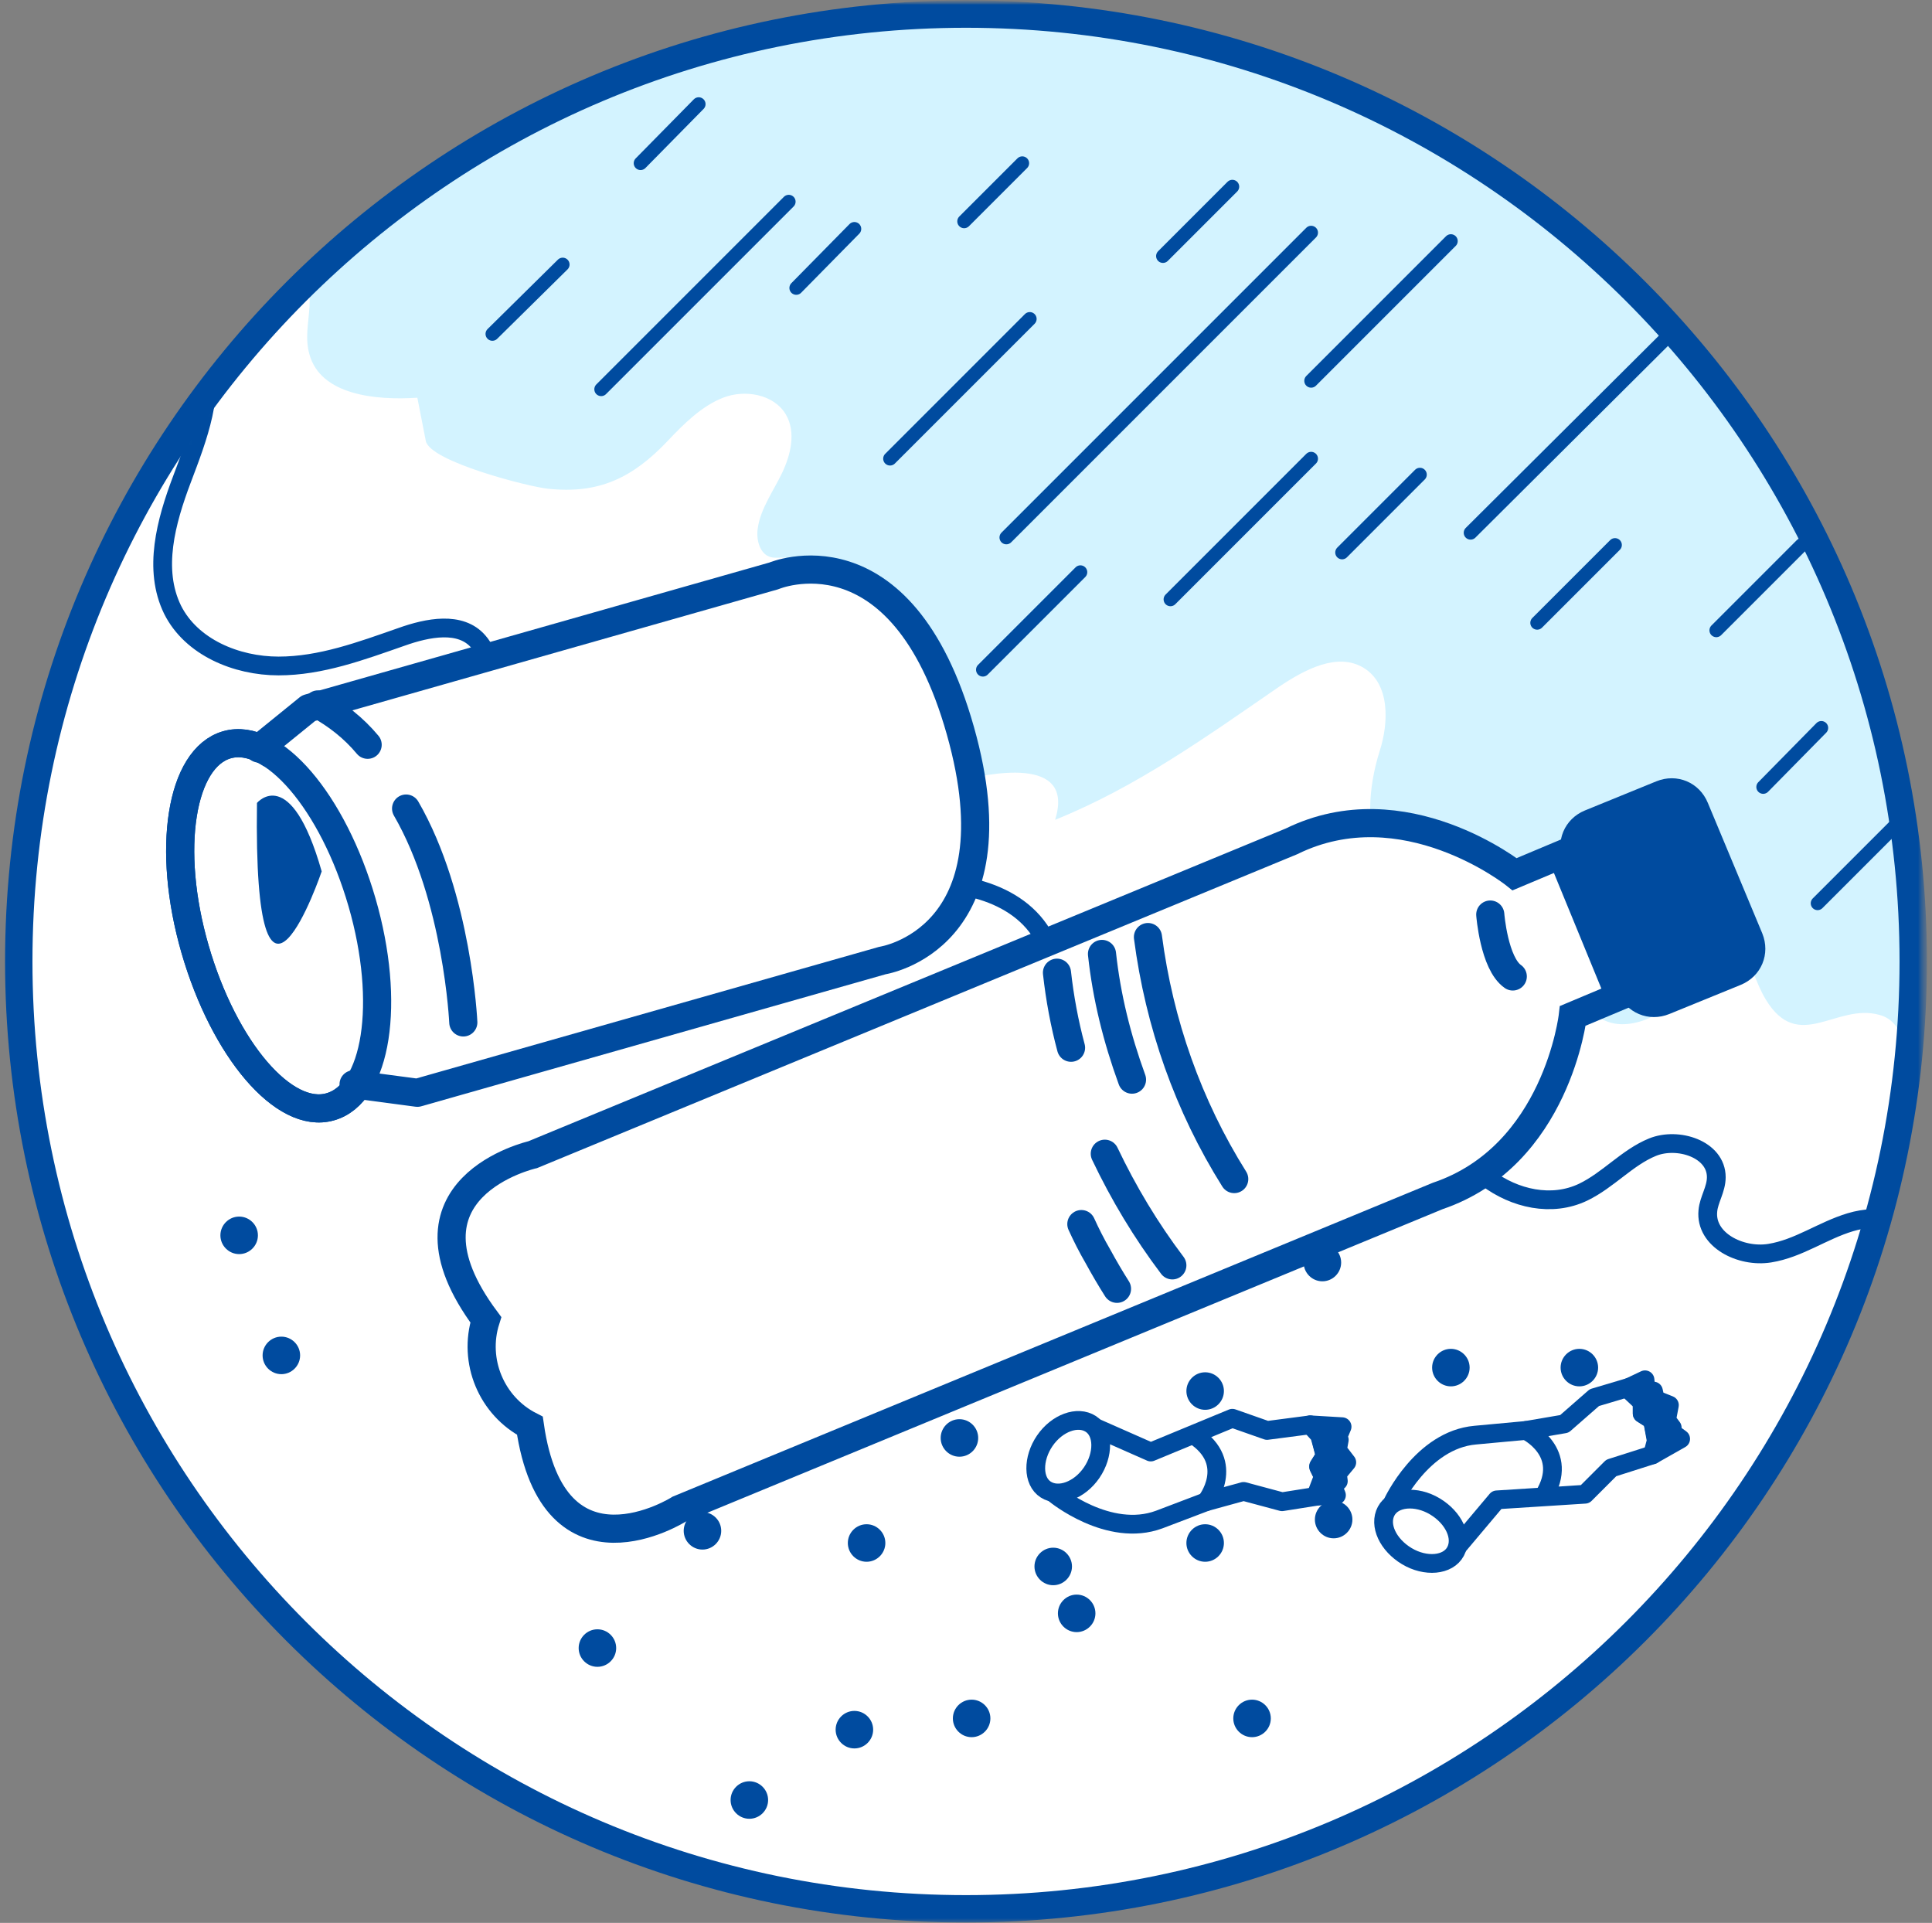 <svg width="206" height="205" viewBox="0 0 206 205" fill="none" xmlns="http://www.w3.org/2000/svg">
<rect x="0" y="0" width="206" height="205" fill="#808080" stroke="none"/>
<mask id="mask0_2_319" style="mask-type:alpha" maskUnits="userSpaceOnUse" x="0" y="0" width="206" height="205">
<rect width="206" height="205" fill="#D9D9D9"/>
</mask>
<g mask="url(#mask0_2_319)">
<mask id="mask1_2_319" style="mask-type:luminance" maskUnits="userSpaceOnUse" x="-508" y="0" width="714" height="261">
<path d="M205.5 0H-508V261H205.5V0Z" fill="white"/>
</mask>
<g mask="url(#mask1_2_319)">
<mask id="mask2_2_319" style="mask-type:luminance" maskUnits="userSpaceOnUse" x="-508" y="0" width="714" height="261">
<path d="M205.5 0H-508V261H205.5V0Z" fill="white"/>
</mask>
<g mask="url(#mask2_2_319)">
</g>
<mask id="mask3_2_319" style="mask-type:luminance" maskUnits="userSpaceOnUse" x="-508" y="0" width="714" height="261">
<path d="M205.5 0H-508V261H205.5V0Z" fill="white"/>
</mask>
<g mask="url(#mask3_2_319)">
<path d="M2 102.5C2 46.7 47.2 1.5 103 1.5C158.8 1.5 204 46.7 204 102.5C204 158.3 158.8 203.5 103 203.5C47.3 203.5 2 158.3 2 102.5Z" fill="white"/>
</g>
<mask id="mask4_2_319" style="mask-type:luminance" maskUnits="userSpaceOnUse" x="2" y="1" width="202" height="203">
<path d="M2 102.5C2 158.3 47.2 203.5 103 203.5C158.8 203.5 204 158.3 204 102.5C204 46.7 158.8 1.5 103 1.5C47.3 1.5 2 46.7 2 102.5Z" fill="white"/>
</mask>
<g mask="url(#mask4_2_319)">
<path d="M10.5 33.2C13 29.1 20.2 32.6 21.6 37.2C23 41.8 21.1 46.6 19.4 51.1C17.7 55.6 16.3 60.7 18.4 65C20.4 69 25.2 71 29.7 71C34.2 71 38.5 69.4 42.8 67.9C45.6 66.9 49.1 66.2 51 68.4C53.4 71.1 51 75.7 52.8 78.8C56.3 85 69.1 77.7 72 84.2C72.9 86.3 72 88.9 72.8 91.1C73.6 93.3 75.9 94.7 78.1 95.3C83.8 96.8 89.8 95 95.7 94.3C101.6 93.6 108.6 94.8 111.4 100.1C112.8 102.8 112.9 106.2 115.1 108.2C121 113.8 132.6 102.9 138.1 108.9C140.4 111.3 140 115.5 142.4 117.7C145.6 120.7 150.7 118.4 154.3 116.1C153 123.5 162.1 130.3 168.8 127.1C171.5 125.8 173.5 123.4 176.2 122.3C178.9 121.2 183 122.5 183 125.5C183 126.8 182.2 127.9 182.1 129.1C181.8 132.2 185.6 134.1 188.7 133.6C191.8 133.1 194.3 131.2 197.3 130.3C200.3 129.4 204.1 129.9 205.3 132.7C205.6 133.7 205.8 134.8 205.9 135.9C207 141.9 216.2 144.2 220 139.5C220 139.5 167.2 251.7 58.7 206.8C58.7 206.9 -60.2 150.1 10.5 33.2Z" fill="white"/>
<path d="M10.5 33.2C13 29.1 20.2 32.6 21.6 37.2C23 41.8 21.1 46.6 19.4 51.1C17.7 55.6 16.3 60.7 18.4 65C20.4 69 25.2 71 29.7 71C34.2 71 38.5 69.4 42.8 67.9C45.6 66.9 49.1 66.2 51 68.4C53.4 71.1 51 75.7 52.8 78.8C56.3 85 69.1 77.7 72 84.2C72.9 86.3 72 88.9 72.8 91.1C73.6 93.3 75.9 94.7 78.1 95.3C83.8 96.8 89.8 95 95.7 94.3C101.6 93.6 108.6 94.8 111.4 100.1C112.8 102.8 112.9 106.2 115.1 108.2C121 113.8 132.6 102.9 138.1 108.9C140.4 111.3 140 115.5 142.4 117.7C145.6 120.7 150.7 118.4 154.3 116.1C153 123.5 162.1 130.3 168.8 127.1C171.5 125.8 173.5 123.4 176.2 122.3C178.9 121.2 183 122.5 183 125.5C183 126.8 182.2 127.9 182.1 129.1C181.8 132.2 185.6 134.1 188.7 133.6C191.8 133.1 194.3 131.2 197.3 130.3C200.3 129.4 204.1 129.9 205.3 132.7C205.6 133.7 205.8 134.8 205.9 135.9C207 141.9 216.2 144.2 220 139.5C220 139.5 167.2 251.7 58.7 206.8C58.7 206.9 -60.2 150.1 10.5 33.2Z" stroke="#004B9F" stroke-width="2" stroke-miterlimit="10"/>
<path d="M18 18C17.4 19 20.3 18 21.4 18.2C27.9 19.6 33.4 26 33 32.7C32.9 34.4 32.5 36.1 33 37.8C34.2 42.1 40 42.7 44.5 42.4C44.8 43.9 45.1 45.5 45.4 47C45.8 49.2 56.4 51.9 58.4 52.1C63.9 52.7 67.5 50.9 71.2 47C72.9 45.2 74.8 43.3 77.1 42.4C79.4 41.5 82.5 42 83.8 44.2C84.9 46.1 84.3 48.5 83.4 50.4C82.5 52.3 81.1 54.2 80.8 56.3C80.6 57.5 81 59.1 82.2 59.4C83 59.6 84 59.2 84.5 59.8C84.7 60.2 84.8 60.7 84.6 61.1C83.7 65.5 80 75.2 88.3 72.4C90.4 71.5 92.3 70.2 93.8 68.5C93.4 71.3 93.5 74.2 93.9 77C94.8 81.4 97.4 84.5 102 83.3C105.2 82.5 114.7 80.4 112.5 87.4C121.2 83.9 128.7 78.5 136.4 73.2C139.1 71.4 142.6 69.5 145.4 71.2C148.2 72.9 148.1 77 147.1 80.1C144.6 88 146.3 97.8 157.5 93.8C161.4 92.4 164.2 91.9 165.6 96.7C166.9 101.2 167.7 111.3 175.2 108.8C178.7 107.6 180.3 103.7 182.3 100.7C182.7 100 183.3 99.3 184.1 99.4C184.8 99.5 185.4 100 185.6 100.7C186.7 102.6 187.2 104.8 188.3 106.6C191.8 112.3 195.8 106.9 200.4 108.2C205.1 109.5 201.2 117.6 207.8 118.8C211 119.4 214.3 118.4 217.5 117.3C217.5 123.5 225 127.7 231 126.3C237 124.9 241.6 119.8 244.8 114.5C244.8 114.5 207.1 19.6 163.4 -0.4C163.4 -0.1 44.6 -26.3 18 18Z" fill="#D3F3FF"/>
</g>
<mask id="mask5_2_319" style="mask-type:luminance" maskUnits="userSpaceOnUse" x="-508" y="0" width="714" height="261">
<path d="M205.5 0H-508V261H205.5V0Z" fill="white"/>
</mask>
<g mask="url(#mask5_2_319)">
<path d="M72.4 160.9L153.3 127.5C166 123.2 167.7 108.3 167.7 108.3L172.7 106.2L166.5 91.1L161.5 93.2C161.5 93.2 149.7 83.8 137.7 89.7L56.8 123.1C56.8 123.1 41.3 126.6 51.8 140.7C50.4 145.1 52.4 149.9 56.5 152C59 169.4 72.4 160.9 72.4 160.9Z" fill="white"/>
<path d="M72.4 160.9L153.3 127.5C166 123.2 167.7 108.3 167.7 108.3L172.7 106.2L166.5 91.1L161.5 93.2C161.5 93.2 149.7 83.8 137.7 89.7L56.8 123.1C56.8 123.1 41.3 126.6 51.8 140.7C50.4 145.1 52.4 149.9 56.5 152C59 169.4 72.4 160.9 72.4 160.9Z" stroke="#004B9F" stroke-width="3" stroke-miterlimit="10"/>
<path d="M172.5 105.8L166.7 91.9C165.8 89.7 166.8 87.3 169 86.4L176.6 83.3C178.8 82.4 181.2 83.4 182.1 85.6L187.9 99.5C188.8 101.7 187.8 104.1 185.6 105L178 108.1C175.8 109 173.4 108 172.5 105.8Z" fill="#004B9F"/>
<path d="M158.9 97.5C158.9 97.5 159.3 102.7 161.3 104.1" stroke="#004B9F" stroke-width="3" stroke-linecap="round" stroke-linejoin="round"/>
<path d="M122.4 99.9C123.6 109.1 126.7 117.9 131.6 125.7" stroke="#004B9F" stroke-width="3" stroke-linecap="round" stroke-linejoin="round"/>
<path d="M117.8 123C119.8 127.2 122.2 131.2 125 134.9" stroke="#004B9F" stroke-width="3" stroke-linecap="round" stroke-linejoin="round"/>
<path d="M117.5 101.7C118 106.3 119.1 110.7 120.7 115.1" stroke="#004B9F" stroke-width="3" stroke-linecap="round" stroke-linejoin="round"/>
<path d="M115.3 130.5C115.8 131.6 116.4 132.8 117.1 134C117.7 135.1 118.4 136.3 119.1 137.4" stroke="#004B9F" stroke-width="3" stroke-linecap="round" stroke-linejoin="round"/>
<path d="M112.7 103.7C113 106.4 113.5 109.1 114.2 111.7" stroke="#004B9F" stroke-width="3" stroke-linecap="round" stroke-linejoin="round"/>
<path d="M139.8 24.8L107.3 57.3" stroke="#004B9F" stroke-width="1.46" stroke-linecap="round" stroke-linejoin="round"/>
<path d="M84.1 21.5L64.1 41.5" stroke="#004B9F" stroke-width="1.46" stroke-linecap="round" stroke-linejoin="round"/>
<path d="M178.7 35L156.8 56.8" stroke="#004B9F" stroke-width="1.46" stroke-linecap="round" stroke-linejoin="round"/>
<path d="M154.7 25.7L139.8 40.6" stroke="#004B9F" stroke-width="1.46" stroke-linecap="round" stroke-linejoin="round"/>
<path d="M109.8 34L94.9 48.9" stroke="#004B9F" stroke-width="1.46" stroke-linecap="round" stroke-linejoin="round"/>
<path d="M109 17.4L102.8 23.6" stroke="#004B9F" stroke-width="1.46" stroke-linecap="round" stroke-linejoin="round"/>
<path d="M74.5 11.1L68.3 17.4" stroke="#004B9F" stroke-width="1.46" stroke-linecap="round" stroke-linejoin="round"/>
<path d="M91.1 24.4L84.9 30.7" stroke="#004B9F" stroke-width="1.46" stroke-linecap="round" stroke-linejoin="round"/>
<path d="M194.2 77.6L188 83.9" stroke="#004B9F" stroke-width="1.46" stroke-linecap="round" stroke-linejoin="round"/>
<path d="M60 28.2L52.5 35.6" stroke="#004B9F" stroke-width="1.46" stroke-linecap="round" stroke-linejoin="round"/>
<path d="M131.4 19.9L124 27.3" stroke="#004B9F" stroke-width="1.46" stroke-linecap="round" stroke-linejoin="round"/>
<path d="M139.8 48.9L124.8 63.9" stroke="#004B9F" stroke-width="1.46" stroke-linecap="round" stroke-linejoin="round"/>
<path d="M151.4 50.6L143.1 58.9" stroke="#004B9F" stroke-width="1.46" stroke-linecap="round" stroke-linejoin="round"/>
<path d="M172.2 58.1L163.9 66.4" stroke="#004B9F" stroke-width="1.46" stroke-linecap="round" stroke-linejoin="round"/>
<path d="M192.1 58.1L183 67.2" stroke="#004B9F" stroke-width="1.46" stroke-linecap="round" stroke-linejoin="round"/>
<path d="M202.9 87.2L193.8 96.3" stroke="#004B9F" stroke-width="1.46" stroke-linecap="round" stroke-linejoin="round"/>
<path d="M115.2 61L104.8 71.4" stroke="#004B9F" stroke-width="1.46" stroke-linecap="round" stroke-linejoin="round"/>
<path d="M114.3 167C114.3 168.1 113.4 169 112.3 169C111.2 169 110.3 168.1 110.3 167C110.3 165.9 111.2 165 112.3 165C113.4 165 114.3 165.9 114.3 167Z" fill="#004B9F"/>
<path d="M130.5 148.3C130.5 149.4 129.6 150.3 128.5 150.3C127.4 150.3 126.5 149.4 126.5 148.3C126.5 147.2 127.4 146.3 128.5 146.3C129.6 146.3 130.5 147.2 130.5 148.3Z" fill="#004B9F"/>
<path d="M104.3 153.3C104.3 154.4 103.4 155.3 102.3 155.3C101.2 155.3 100.3 154.4 100.3 153.3C100.3 152.2 101.2 151.3 102.3 151.3C103.4 151.3 104.3 152.2 104.3 153.3Z" fill="#004B9F"/>
<path d="M94.4 164.5C94.4 165.6 93.5 166.5 92.4 166.5C91.3 166.5 90.4 165.6 90.4 164.5C90.4 163.4 91.3 162.5 92.4 162.5C93.5 162.5 94.4 163.4 94.4 164.5Z" fill="#004B9F"/>
<path d="M116.8 172C116.8 173.1 115.9 174 114.8 174C113.7 174 112.8 173.1 112.8 172C112.8 170.9 113.7 170 114.8 170C115.9 170 116.8 170.9 116.8 172Z" fill="#004B9F"/>
<path d="M130.5 164.5C130.5 165.6 129.6 166.5 128.5 166.5C127.4 166.5 126.5 165.6 126.5 164.5C126.5 163.4 127.4 162.5 128.5 162.5C129.6 162.5 130.5 163.4 130.5 164.5Z" fill="#004B9F"/>
<path d="M135.5 183.2C135.5 184.3 134.6 185.2 133.5 185.2C132.4 185.2 131.5 184.3 131.5 183.2C131.5 182.1 132.4 181.2 133.5 181.2C134.6 181.2 135.5 182.1 135.5 183.2Z" fill="#004B9F"/>
<path d="M144.2 162C144.2 163.1 143.3 164 142.2 164C141.1 164 140.2 163.1 140.2 162C140.2 160.9 141.1 160 142.2 160C143.3 160 144.2 160.9 144.2 162Z" fill="#004B9F"/>
<path d="M105.6 183.2C105.6 184.3 104.7 185.2 103.6 185.2C102.5 185.2 101.6 184.3 101.6 183.2C101.6 182.1 102.5 181.2 103.6 181.2C104.7 181.2 105.6 182.1 105.6 183.2Z" fill="#004B9F"/>
<path d="M93.1 184.4C93.1 185.5 92.2 186.4 91.1 186.4C90 186.4 89.1 185.5 89.1 184.4C89.1 183.3 90 182.4 91.1 182.4C92.2 182.4 93.1 183.3 93.1 184.4Z" fill="#004B9F"/>
<path d="M81.9 191.9C81.9 193 81 193.9 79.9 193.9C78.8 193.9 77.9 193 77.9 191.9C77.9 190.8 78.8 189.9 79.9 189.9C81 189.9 81.9 190.8 81.9 191.9Z" fill="#004B9F"/>
<path d="M65.7 175.7C65.7 176.8 64.8 177.7 63.7 177.7C62.6 177.7 61.7 176.8 61.7 175.7C61.7 174.6 62.6 173.7 63.7 173.7C64.8 173.7 65.7 174.6 65.7 175.7Z" fill="#004B9F"/>
<path d="M76.9 163.2C76.9 164.3 76 165.2 74.9 165.2C73.8 165.2 72.9 164.3 72.9 163.2C72.9 162.1 73.8 161.2 74.9 161.2C76 161.2 76.9 162.1 76.9 163.2Z" fill="#004B9F"/>
<path d="M158 159.5C158 160.6 157.1 161.5 156 161.5C154.9 161.5 154 160.6 154 159.5C154 158.4 154.9 157.5 156 157.5C157.1 157.5 158 158.4 158 159.5Z" fill="#004B9F"/>
<path d="M156.7 145.8C156.7 146.9 155.8 147.8 154.7 147.8C153.6 147.8 152.7 146.9 152.7 145.8C152.7 144.7 153.6 143.8 154.7 143.8C155.8 143.8 156.7 144.7 156.7 145.8Z" fill="#004B9F"/>
<path d="M170.4 145.8C170.4 146.9 169.5 147.8 168.4 147.8C167.3 147.8 166.4 146.9 166.4 145.8C166.4 144.7 167.3 143.8 168.4 143.8C169.5 143.8 170.4 144.7 170.4 145.8Z" fill="#004B9F"/>
<path d="M143 134.6C143 135.7 142.1 136.6 141 136.6C139.9 136.6 139 135.7 139 134.6C139 133.5 139.9 132.6 141 132.6C142.1 132.6 143 133.5 143 134.6Z" fill="#004B9F"/>
<path d="M32 144.5C32 145.6 31.1 146.5 30 146.5C28.9 146.5 28 145.6 28 144.5C28 143.4 28.9 142.5 30 142.5C31.1 142.5 32 143.4 32 144.5Z" fill="#004B9F"/>
<path d="M27.5 131.7C27.5 132.8 26.6 133.7 25.5 133.7C24.4 133.7 23.5 132.8 23.5 131.7C23.5 130.6 24.4 129.7 25.5 129.7C26.6 129.7 27.5 130.6 27.5 131.7Z" fill="#004B9F"/>
<path d="M49.5 109.6C49.5 110.7 48.6 111.6 47.5 111.6C46.4 111.6 45.5 110.7 45.5 109.6C45.5 108.5 46.4 107.6 47.5 107.6C48.6 107.6 49.5 108.5 49.5 109.6Z" fill="#004B9F"/>
<path d="M38.9 86C38.9 87.1 38 88 36.9 88C35.8 88 34.9 87.1 34.9 86C34.9 84.9 35.8 84 36.9 84C38 84 38.9 84.8 38.9 86Z" fill="#004B9F"/>
<path d="M103 203.5C158.781 203.5 204 158.281 204 102.5C204 46.719 158.781 1.5 103 1.5C47.219 1.5 2 46.719 2 102.5C2 158.281 47.219 203.5 103 203.5Z" stroke="#004B9F" stroke-width="2.921" stroke-miterlimit="10"/>
</g>
<mask id="mask6_2_319" style="mask-type:luminance" maskUnits="userSpaceOnUse" x="-508" y="0" width="714" height="261">
<path d="M205.5 0H-508V261H205.5V0Z" fill="white"/>
</mask>
<g mask="url(#mask6_2_319)">
<path d="M35.2 118C30.3 119.4 23.9 111.9 20.8 101.2C17.7 90.5 19.3 80.8 24.2 79.4C29.1 78 35.5 85.5 38.6 96.2C41.7 106.9 40.2 116.6 35.2 118Z" fill="white"/>
<path d="M35.2 118C30.3 119.4 23.9 111.9 20.8 101.2C17.7 90.5 19.3 80.8 24.2 79.4C29.1 78 35.5 85.5 38.6 96.2C41.7 106.9 40.2 116.6 35.2 118Z" stroke="#004B9F" stroke-width="3" stroke-miterlimit="10"/>
<path d="M27.6 79.8L32.9 75.5L82.5 61.4C82.5 61.4 96.1 55.6 102.4 77.9C108.7 100.2 94.1 102.4 94.1 102.4L44.5 116.5L37.7 115.6" fill="white"/>
<path d="M27.6 79.8L32.9 75.5L82.5 61.4C82.5 61.4 96.1 55.6 102.4 77.9C108.7 100.2 94.1 102.4 94.1 102.4L44.5 116.5L37.7 115.6" stroke="#004B9F" stroke-width="3" stroke-linecap="round" stroke-linejoin="round"/>
<path d="M35.2 118C30.3 119.4 23.9 111.9 20.8 101.2C17.7 90.5 19.3 80.8 24.2 79.4C29.1 78 35.5 85.5 38.6 96.2C41.7 106.9 40.2 116.6 35.2 118Z" stroke="#004B9F" stroke-width="3" stroke-miterlimit="10"/>
<path d="M34.3 92.9C34.3 92.9 27 114.4 27.4 85.6C27.4 85.6 31 81.3 34.3 92.9Z" fill="#004B9F"/>
<path d="M39.2 79.4C37.7 77.6 35.9 76.2 33.9 75.1" stroke="#004B9F" stroke-width="3" stroke-linecap="round" stroke-linejoin="round"/>
<path d="M49.4 109C49.4 109 48.8 95.7 43.3 86.2" stroke="#004B9F" stroke-width="3" stroke-linecap="round" stroke-linejoin="round"/>
<path d="M148.5 160.2C148.5 160.2 151.6 153.5 157.3 153L162.7 152.5L166.8 151.8L170 149L173.7 147.9L175.1 149.5V150.7L176.2 151.4L176.7 153.8L176.2 155.1L171.8 156.5L169 159.3L159.6 159.9L154.8 165.6" fill="white"/>
<path d="M148.5 160.2C148.5 160.2 151.6 153.5 157.3 153L162.7 152.5L166.8 151.8L170 149L173.7 147.9L175.1 149.5V150.7L176.2 151.4L176.7 153.8L176.2 155.1L171.8 156.5L169 159.3L159.6 159.9L154.8 165.6" stroke="#004B9F" stroke-width="2" stroke-linecap="round" stroke-linejoin="round"/>
<path d="M147.8 161.1C148.6 159.6 151 159.4 153 160.6C155 161.8 156 163.9 155.2 165.4C154.4 166.9 152 167.1 150 165.9C148 164.7 147 162.6 147.8 161.1Z" fill="white"/>
<path d="M147.8 161.1C148.6 159.6 151 159.4 153 160.6C155 161.8 156 163.9 155.2 165.4C154.4 166.9 152 167.1 150 165.9C148 164.7 147 162.6 147.8 161.1Z" stroke="#004B9F" stroke-width="2" stroke-linecap="round" stroke-linejoin="round"/>
<path d="M162.7 152.5C162.7 152.5 167.5 154.8 164.6 159.5" stroke="#004B9F" stroke-width="2" stroke-linecap="round" stroke-linejoin="round"/>
<path d="M173.5 148L175.4 147.1L175.5 148.2L176.3 148.3L176.5 149.2L178 149.8L177.7 151.4L178.3 152.2L178.1 152.6L179.2 153.4L176.2 155.1L176.6 153.6L176.2 151.4L175.1 150.7V149.5L173.5 148Z" fill="#004B9F"/>
<path d="M173.5 148L175.4 147.1L175.5 148.2L176.3 148.3L176.5 149.2L178 149.8L177.7 151.4L178.3 152.2L178.1 152.6L179.2 153.4L176.2 155.1L176.6 153.6L176.2 151.4L175.1 150.7V149.5L173.5 148Z" stroke="#004B9F" stroke-width="2" stroke-linecap="round" stroke-linejoin="round"/>
<path d="M112.5 159.3C112.5 159.3 118.2 164 123.6 162L128.6 160.1L132.6 159L136.7 160.1L140.5 159.5L141.1 157.4L140.6 156.3L141.3 155.2L140.7 152.8L139.7 151.9L135.1 152.5L131.4 151.2L122.7 154.8L115.9 151.8" fill="white"/>
<path d="M112.5 159.3C112.5 159.3 118.2 164 123.6 162L128.6 160.1L132.6 159L136.7 160.1L140.5 159.5L141.1 157.4L140.6 156.3L141.3 155.2L140.7 152.8L139.7 151.9L135.1 152.5L131.4 151.2L122.7 154.8L115.9 151.8" stroke="#004B9F" stroke-width="2" stroke-linecap="round" stroke-linejoin="round"/>
<path d="M111.5 158.8C112.9 159.7 115.1 158.9 116.4 157C117.7 155.1 117.7 152.7 116.3 151.8C114.9 150.9 112.7 151.7 111.4 153.6C110.1 155.5 110.1 157.9 111.5 158.8Z" fill="white"/>
<path d="M111.5 158.8C112.9 159.7 115.1 158.9 116.4 157C117.7 155.1 117.7 152.7 116.3 151.8C114.9 150.9 112.7 151.7 111.4 153.6C110.1 155.5 110.1 157.9 111.5 158.8Z" stroke="#004B9F" stroke-width="2" stroke-linecap="round" stroke-linejoin="round"/>
<path d="M128.6 160.1C128.6 160.1 131.9 156 127.3 153" stroke="#004B9F" stroke-width="2" stroke-linecap="round" stroke-linejoin="round"/>
<path d="M140.3 159.5L142.5 159.4L142.1 158.4L142.7 157.9L142.6 157.1L143.6 155.9L142.6 154.6L142.8 153.5L142.6 153.3L143.1 152.1L139.7 151.9L140.7 153L141.3 155.2L140.6 156.4L141.1 157.4L140.3 159.5Z" fill="#004B9F"/>
<path d="M140.3 159.5L142.5 159.4L142.1 158.4L142.7 157.9L142.6 157.1L143.6 155.9L142.6 154.6L142.8 153.5L142.6 153.3L143.1 152.1L139.7 151.9L140.7 153L141.3 155.2L140.6 156.4L141.1 157.4L140.3 159.5Z" stroke="#004B9F" stroke-width="2" stroke-linecap="round" stroke-linejoin="round"/>
</g>
</g>
</g>
</svg>
